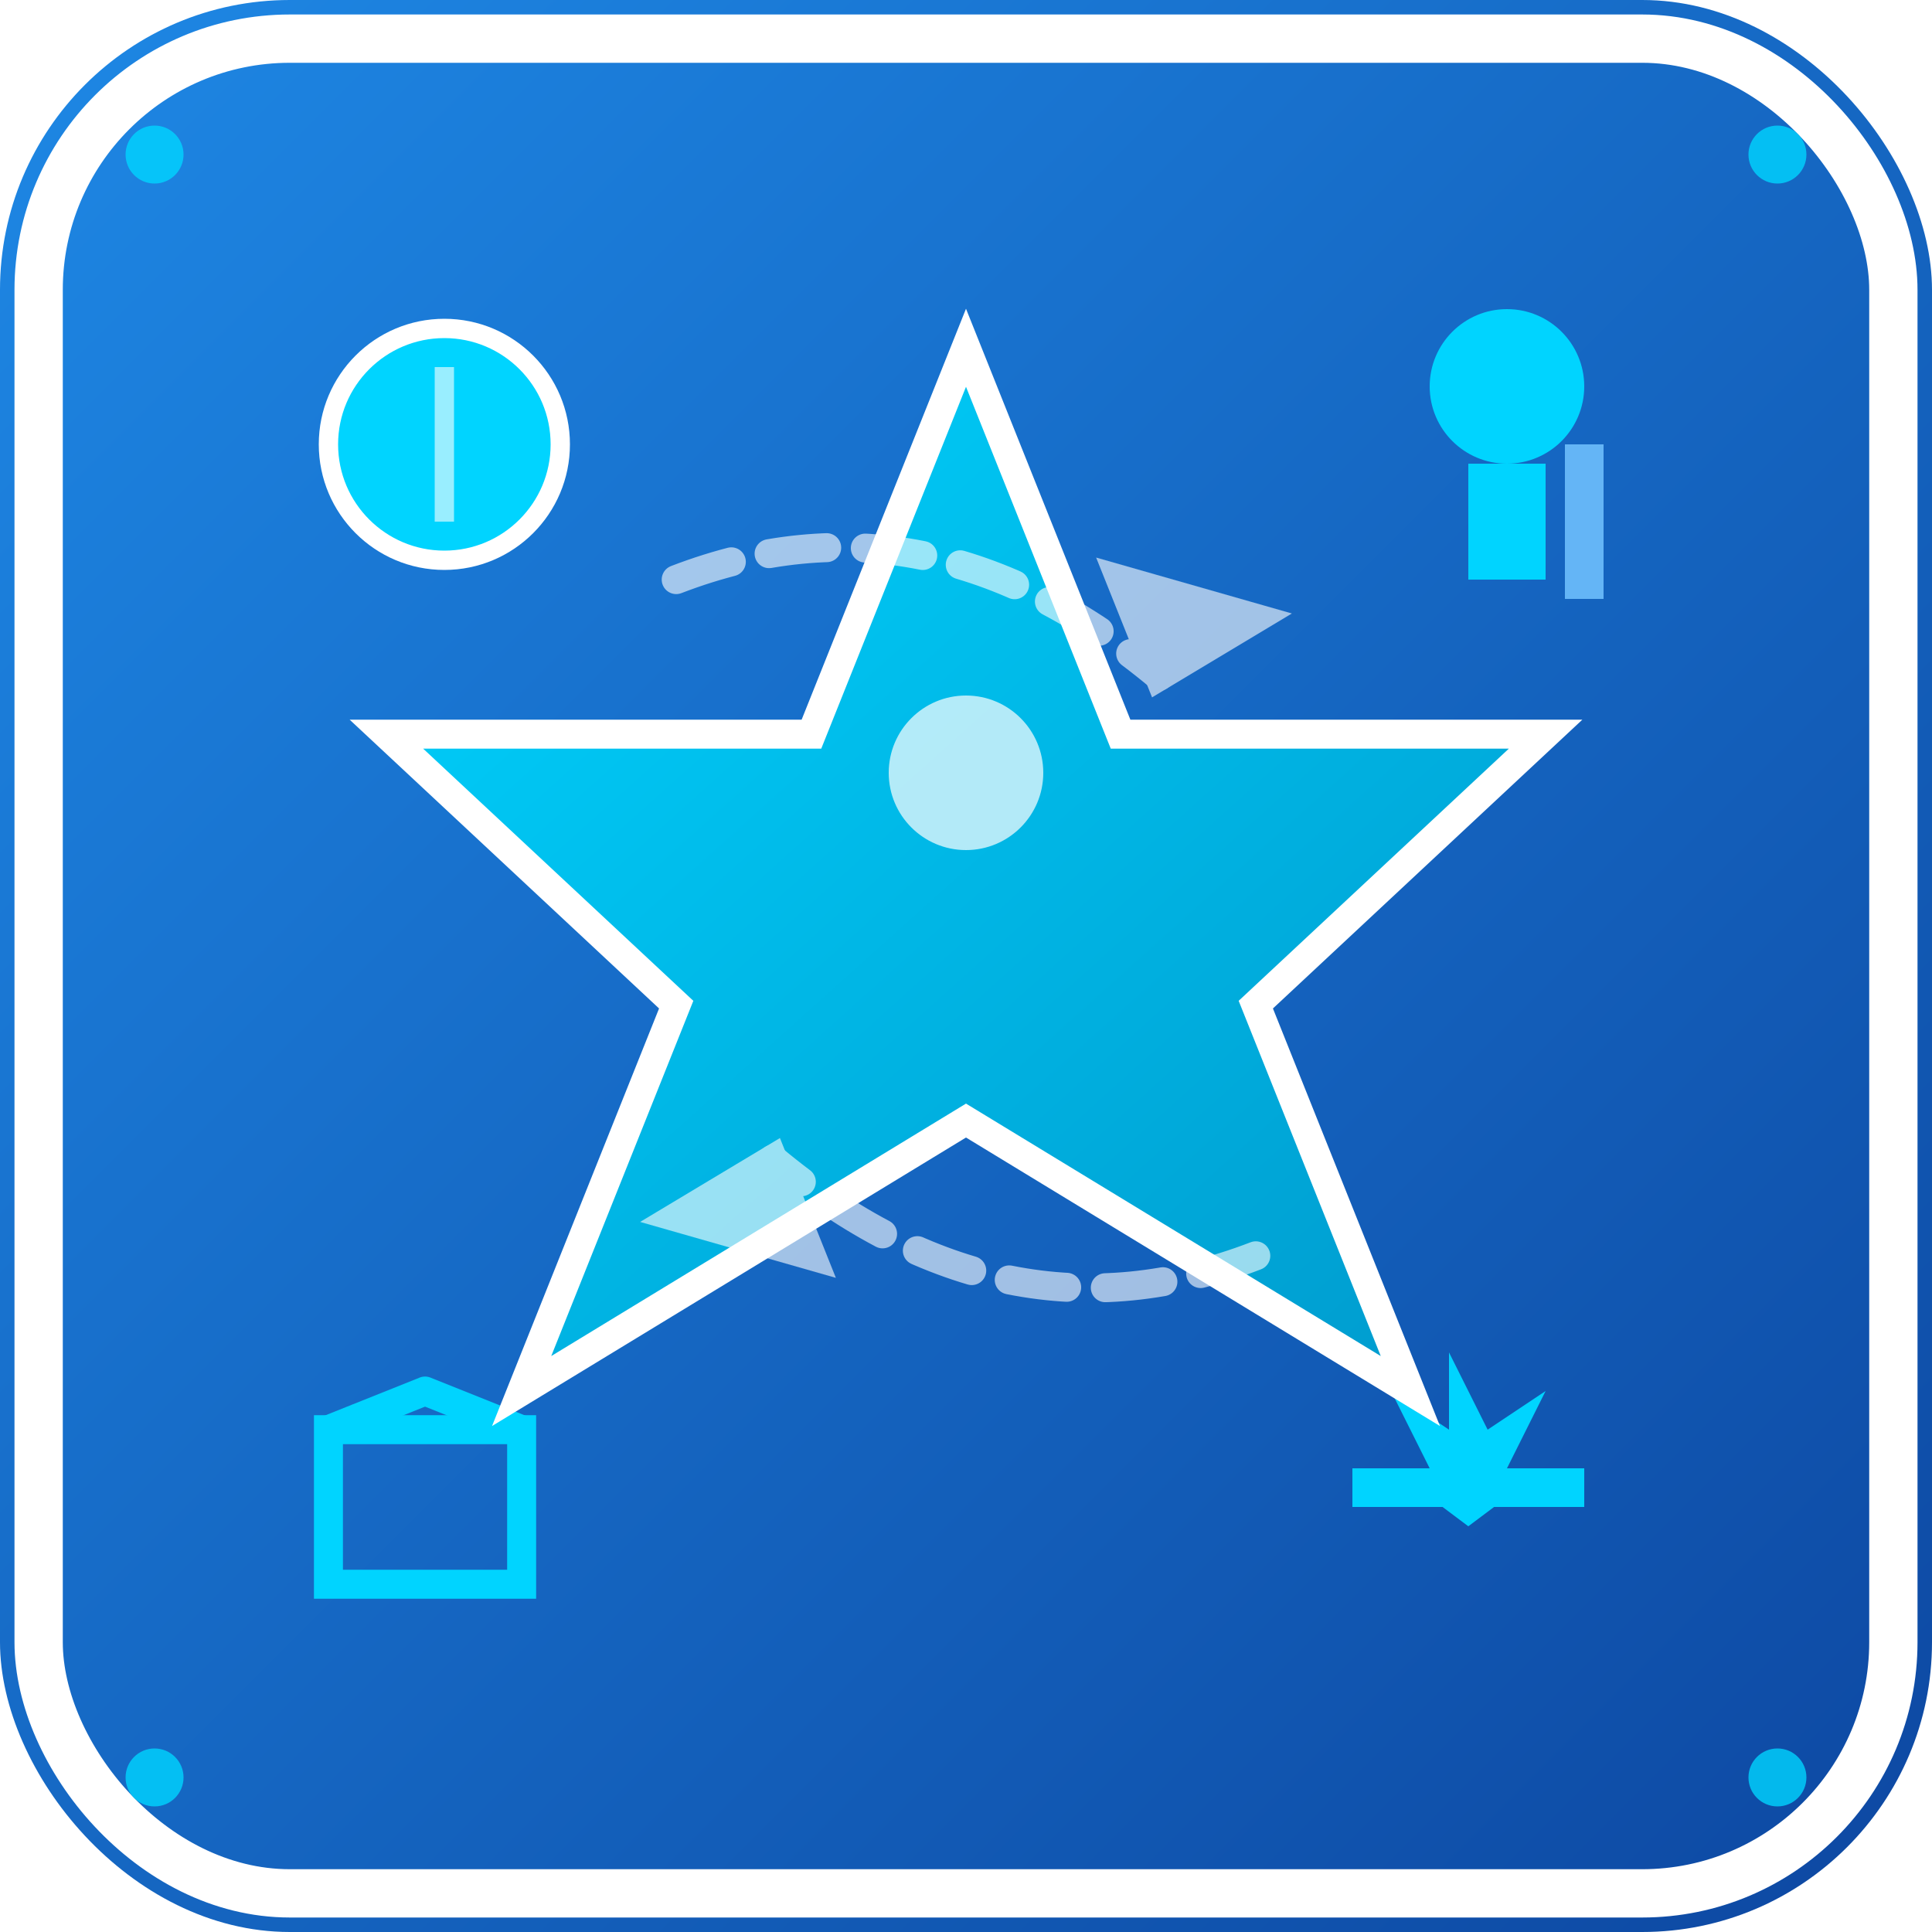 <?xml version="1.0" encoding="UTF-8"?>
<svg xmlns="http://www.w3.org/2000/svg" viewBox="0 0 100 100">
  <defs>
    <linearGradient id="bgGrad" x1="0%" y1="0%" x2="100%" y2="100%">
      <stop offset="0%" style="stop-color:#1e88e5;stop-opacity:1" />
      <stop offset="100%" style="stop-color:#0d47a1;stop-opacity:1" />
    </linearGradient>
    <linearGradient id="accentGrad" x1="0%" y1="0%" x2="100%" y2="100%">
      <stop offset="0%" style="stop-color:#00d4ff;stop-opacity:1" />
      <stop offset="100%" style="stop-color:#0099cc;stop-opacity:1" />
    </linearGradient>
    <filter id="shadow" x="-50%" y="-50%" width="200%" height="200%">
      <feDropShadow dx="1" dy="1" stdDeviation="2" flood-opacity="0.3"/>
    </filter>
  </defs>
  
  <!-- 方形背景 -->
  <rect width="100" height="100" fill="url(#bgGrad)" rx="15"/>
  
  <!-- 白色边框 -->
  <rect x="2" y="2" width="96" height="96" fill="none" stroke="white" stroke-width="2.5" rx="13"/>
  
  <!-- 左上角：交易商人图标 -->
  <g transform="translate(15, 15)">
    <!-- 硬币 -->
    <circle cx="8" cy="8" r="6" fill="#00d4ff" stroke="white" stroke-width="1"/>
    <line x1="8" y1="4" x2="8" y2="12" stroke="white" stroke-width="1" opacity="0.6"/>
  </g>
  
  <!-- 右上角：游戏角色图标 -->
  <g transform="translate(70, 15)">
    <!-- 头 -->
    <circle cx="8" cy="5" r="4" fill="#00d4ff"/>
    <!-- 身体 -->
    <rect x="6" y="9" width="4" height="6" fill="#00d4ff"/>
    <!-- 剑 -->
    <rect x="11" y="8" width="2" height="8" fill="#64b5f6"/>
  </g>
  
  <!-- 左下角：代售箱子图标 -->
  <g transform="translate(15, 70)">
    <!-- 大箱子 -->
    <rect x="2" y="4" width="10" height="8" fill="none" stroke="#00d4ff" stroke-width="1.5"/>
    <!-- 箱子盖 -->
    <path d="M2,4 L7,2 L12,4" fill="none" stroke="#00d4ff" stroke-width="1.5" stroke-linejoin="round"/>
  </g>
  
  <!-- 右下角：皇冠（天选） -->
  <g transform="translate(68, 68)">
    <!-- 皇冠底座 -->
    <rect x="2" y="8" width="12" height="2" fill="#00d4ff"/>
    <!-- 皇冠顶点 -->
    <polygon points="7,2 9,6 12,4 10,8 12,8 8,11 4,8 6,8 4,4 7,6" fill="#00d4ff"/>
  </g>
  
  <!-- 中心：大型天选星形 -->
  <g filter="url(#shadow)">
    <!-- 五角星 -->
    <polygon points="50,18 58,38 80,38 65,52 73,72 50,58 27,72 35,52 20,38 42,38" fill="url(#accentGrad)" stroke="white" stroke-width="1.5"/>
  </g>
  
  <!-- 中心星形内部装饰 -->
  <circle cx="50" cy="40" r="4" fill="white" opacity="0.7"/>
  
  <!-- 交易流向：循环箭头 -->
  <g opacity="0.6" stroke="white" stroke-width="1.5" fill="none" stroke-linecap="round">
    <!-- 顺时针箭头 -->
    <path d="M35,30 Q48,25 60,35" stroke-dasharray="3,2"/>
    <polygon points="60,35 58,30 65,32" fill="white"/>
    
    <!-- 逆时针箭头 -->
    <path d="M65,65 Q52,70 40,60" stroke-dasharray="3,2"/>
    <polygon points="40,60 42,65 35,63" fill="white"/>
  </g>
  
  <!-- 四个角的小装饰点（代表天选完整） -->
  <circle cx="8" cy="8" r="1.5" fill="#00d4ff" opacity="0.8"/>
  <circle cx="92" cy="8" r="1.5" fill="#00d4ff" opacity="0.8"/>
  <circle cx="8" cy="92" r="1.5" fill="#00d4ff" opacity="0.8"/>
  <circle cx="92" cy="92" r="1.5" fill="#00d4ff" opacity="0.8"/>
</svg>
